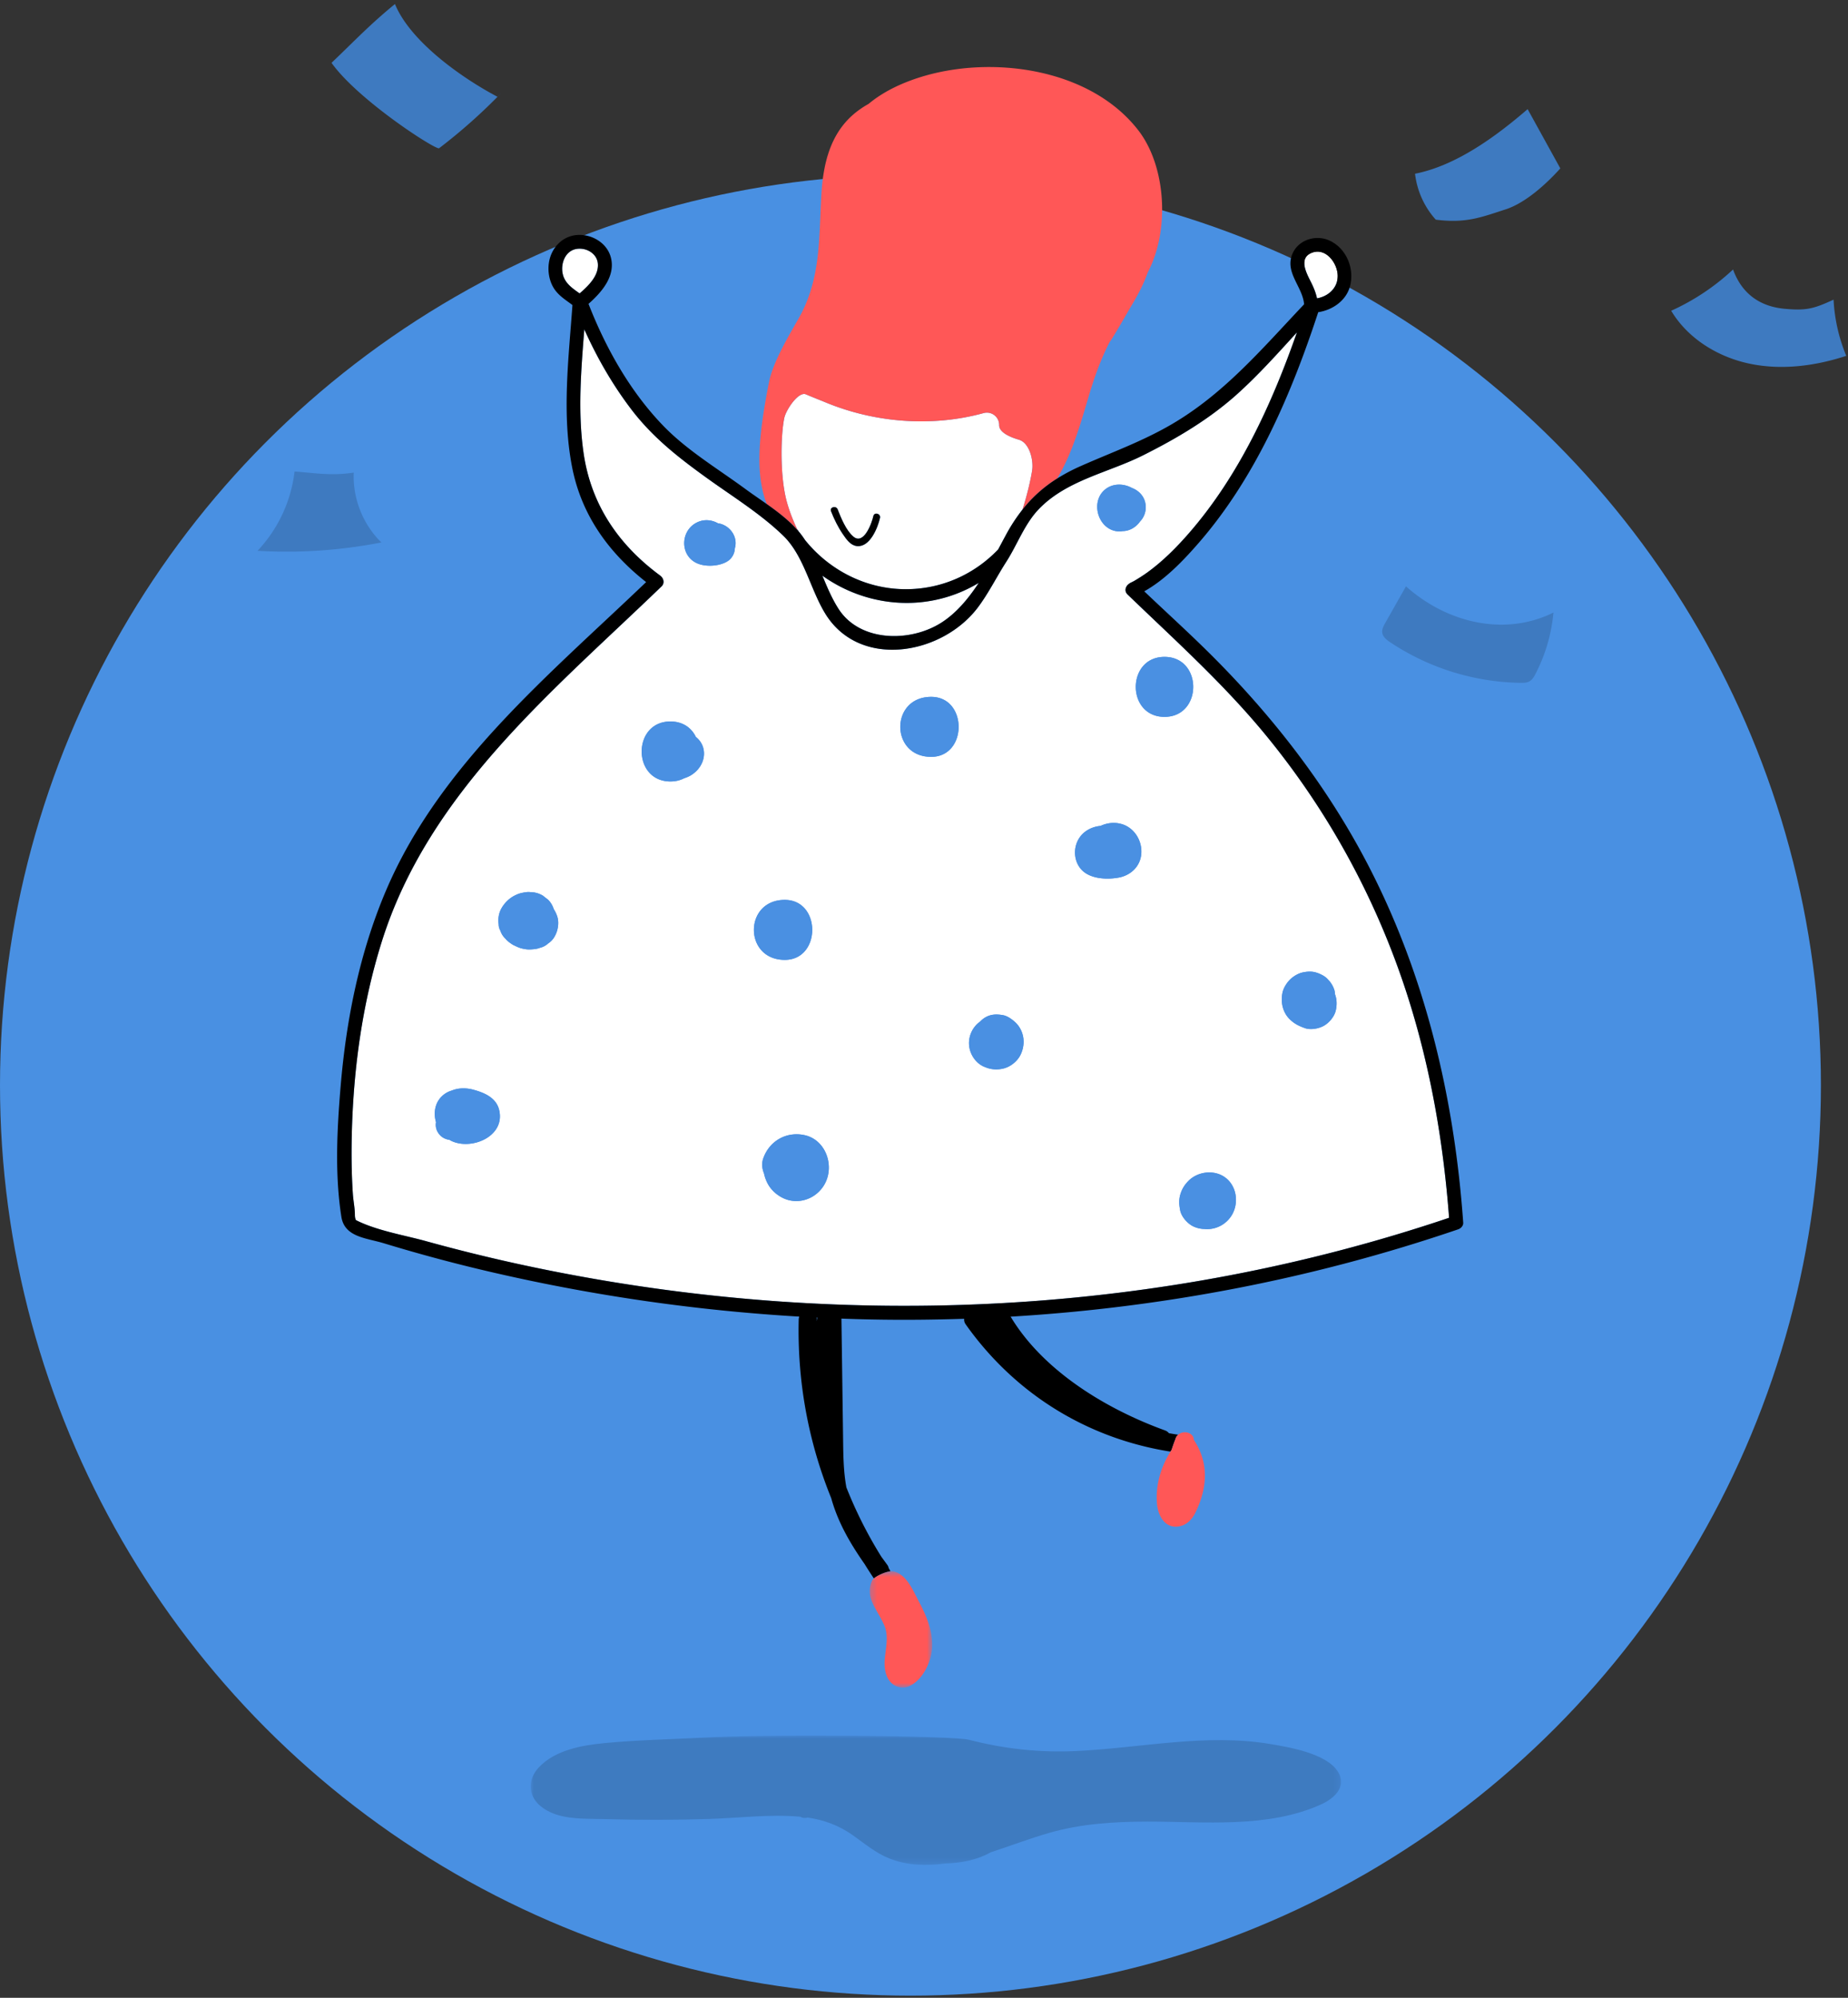 <svg xmlns="http://www.w3.org/2000/svg" xmlns:xlink="http://www.w3.org/1999/xlink" width="296" height="320" viewBox="0 0 296 320">
    <rect x="0" y="0" width="296" height="320" fill="#333333" stroke="none"/>
    <defs>
        <path id="a" d="M.302 19.216h10.015V.583H.302v18.633z"/>
        <path id="c" d="M0 20.72h129.81V0H0z"/>
    </defs>
    <g fill="none" fill-rule="evenodd">
        <circle cx="145.83" cy="173.83" r="145.83" fill="#4990E2"/>
        <path fill="#FFF" d="M150.772 99.742c2.387-1.517 4.326-3.834 5.997-6.378a22.225 22.225 0 0 1-7.447 2.835c-6.228 1.158-12.588-.405-17.601-3.992.771 1.86 1.549 3.714 2.607 5.348 3.418 5.28 11.421 5.379 16.444 2.187"/>
        <path fill="#FFF" d="M140.95 82.96c-.356 1.588-1.619 4.72-3.684 4.51-1.038-.106-1.687-1.071-2.233-1.865-.795-1.16-1.41-2.41-1.922-3.718-.26-.665.804-.951 1.06-.295.54 1.387 1.348 3.373 2.515 4.36 1.668 1.408 2.947-2.14 3.204-3.287.157-.696 1.216-.4 1.06.295m22.245-12.528c-1.176-.341-3.174-1.098-3.156-2.336a1.97 1.97 0 0 0-2.495-1.929c-8.316 2.288-17.51 1.556-25.478-1.783-.426-.178-1.743-.692-2.981-1.217-1.201-.51-3.192 2.492-3.462 3.777-.533 2.538-.704 8.418.186 12.546.482 2.237 1.499 4.484 1.864 5.25.088.136.175.272.265.405.02.024.045.046.064.07.339.407.648.837.939 1.28 3.841 4.781 9.69 7.882 16.15 7.882 5.848 0 11.045-2.456 14.786-6.366.422-.787.834-1.562 1.234-2.302.82-1.518 1.7-2.865 2.663-4.08.672-2.087 1.29-4.598 1.547-6.289.247-1.634-.417-4.41-2.126-4.908"/>
        <path fill="#FF5757" d="M127.79 84.983a22.1 22.1 0 0 1-.117-.242c-.365-.767-1.382-3.014-1.864-5.25-.89-4.129-.719-10.009-.186-12.547.27-1.286 2.26-4.287 3.462-3.777 1.238.525 2.555 1.039 2.98 1.217 7.968 3.34 17.163 4.071 25.48 1.784a1.97 1.97 0 0 1 2.494 1.928c-.018 1.239 1.98 1.995 3.156 2.336 1.71.497 2.373 3.273 2.126 4.908-.258 1.691-.875 4.202-1.547 6.29a21.856 21.856 0 0 1 5.555-4.98c2.417-4.041 3.69-8.586 5.066-13.22.896-3.021 1.928-5.916 3.358-8.678.236-.161 3.297-5.498 3.466-5.778 1.007-1.672 1.927-3.39 2.584-5.244.021-.06.046-.116.075-.172 3.554-6.838 2.83-16.978-1.509-22.628-7.751-10.093-23.788-12.192-35.258-8.474-2.907.942-5.65 2.263-7.895 4.108a1.492 1.492 0 0 1-.203.14c-.81.46-1.583.99-2.304 1.608-3.787 3.25-4.867 8.047-5.146 12.851-.41 7.033-.048 13.56-3.684 19.917-1.603 2.803-4.074 6.949-4.698 10.101-1.954 9.863-2.028 15.128-.376 19.55 1.813 1.284 3.6 2.66 4.986 4.252"/>
        <path fill="#FFF" d="M95.763 42.259c-.123-1.657-1.856-2.637-3.41-2.386-1.792.29-2.56 2.284-2.237 3.92.305 1.544 1.536 2.362 2.724 3.208 1.412-1.221 3.066-2.826 2.923-4.742M210.95 47.788c1.795-.315 3.35-1.659 3.309-3.659-.04-1.969-1.85-4.442-4.04-3.675-2.361.827-.929 3.345-.208 4.793.417.838.754 1.661.94 2.54M213.96 161.84c-.219.97-1.016 1.936-1.852 2.43-.84.495-2.163.748-3.106.41-.964-.346-1.68-.693-2.418-1.414-1.15-1.123-1.502-2.815-1.143-4.345.163-.7.634-1.442 1.128-1.955.492-.51 1.269-1.002 1.956-1.17.733-.181 1.568-.247 2.3-.013.67.214 1.45.58 1.905 1.141a4.069 4.069 0 0 1 1.037 1.794l.077.585c.304.802.303 1.71.116 2.538m-16.568 32.638a4.63 4.63 0 0 1-4.035 2.403c-.14 0-.28-.008-.416-.023-.727-.009-1.482-.214-2.057-.553-.814-.48-1.662-1.47-1.852-2.43-.176-.886-.234-1.735.041-2.609.263-.837.648-1.459 1.26-2.09 1.403-1.444 3.826-1.823 5.567-.796 2.091 1.234 2.611 4.04 1.492 6.098m-10.87-89.26c6.14 0 6.13 9.608 0 9.608-6.14 0-6.129-9.609 0-9.609m-7.336 35.352c-1.833.338-4.444.24-5.854-1.158-1.38-1.365-1.497-3.65-.434-5.228.757-1.122 2.047-1.773 3.378-1.892 1.03-.477 2.196-.63 3.357-.303 2.048.576 3.34 2.672 3.172 4.772-.16 2.021-1.688 3.454-3.619 3.81m-2.482-61.89c1.234-1.28 3.144-1.324 4.595-.522.484.18.93.46 1.29.82 1.23 1.231 1.238 3.231.057 4.51-.01.012-.023.02-.034.032-.644.915-1.666 1.544-2.788 1.55a3.165 3.165 0 0 1-1.76-.194c-2.312-.942-3.133-4.353-1.36-6.196m-13.27 90.331c-.509 1-1.57 1.85-2.658 2.127-.99.253-2.018.199-2.95-.196-1.565-.553-2.62-2.21-2.62-3.86-.001-1.353.686-2.686 1.784-3.444.25-.267.53-.496.815-.664.9-.531 1.83-.548 2.824-.373.595.104 1.12.438 1.586.801.488.38.86.77 1.178 1.33.755 1.323.722 2.938.04 4.28M149.15 121.23c-6.595 0-6.595-9.608 0-9.608 5.862 0 5.862 9.608 0 9.608m-16.522 67c-.615 2.83-3.451 4.703-6.269 4.008-1.35-.332-2.657-1.327-3.342-2.553a6.154 6.154 0 0 1-.643-1.73c-.314-.754-.396-1.593-.138-2.354.96-2.825 3.699-4.4 6.606-3.782 2.872.61 4.383 3.661 3.786 6.41m-6.928-44.087c5.863 0 5.863 9.608 0 9.608-6.595 0-6.595-9.608 0-9.608m-7.995-56.325c-.026.804-.442 1.619-1.173 2.082-1.24.784-3.283.92-4.641.422-3.148-1.153-3.001-5.623.07-6.776 1.05-.394 2.143-.23 3.043.28.146.023.294.045.432.085 1.635.472 2.775 2.205 2.269 3.907m-7.099 36.402c-.326.192-.67.328-1.018.437-.617.324-1.35.517-2.208.517-6.139 0-6.129-9.608 0-9.608 2.038 0 3.393 1.059 4.077 2.472 2.063 1.646 1.61 4.735-.85 6.182M88.86 149.96c-.254.475-.6.854-1.039 1.141-.389.36-.846.602-1.37.727-.463.188-1.024.227-1.514.251-.492.024-1.002-.064-1.475-.188-.374-.099-.757-.295-1.108-.456a2.05 2.05 0 0 1-.27-.142c-.385-.25-.816-.553-1.108-.919a3.046 3.046 0 0 1-.834-1.308 2.044 2.044 0 0 1-.274-1.026c-.12-.895.018-1.803.478-2.592.45-.772 1.121-1.463 1.9-1.898.385-.214.843-.42 1.292-.512.427-.088.92-.194 1.365-.14a3.98 3.98 0 0 1 2.034.555l.816.635c.45.417.75.95.938 1.526.246.377.44.791.575 1.215.313.976.1 2.26-.406 3.132M72.28 182.74c-.097-.048-.187-.106-.279-.16-.725-.102-1.396-.45-1.845-1.174a2.29 2.29 0 0 1-.319-1.652c-.507-1.722-.088-3.665 1.672-4.71.278-.165.576-.28.882-.371 1.032-.427 2.262-.435 3.385-.136 1.76.469 3.68 1.266 4.166 3.22 1.056 4.257-4.41 6.55-7.662 4.983m130.207-65.3c-6.67-8.066-14.378-14.983-21.883-22.217-.66-.635-.236-1.549.485-1.853-.552.232.419-.221.581-.318.71-.422 1.404-.857 2.074-1.34 2.499-1.803 4.709-4.026 6.73-6.35 7.988-9.19 13.239-20.624 17.262-32.13-3.078 3.374-6.132 6.79-9.513 9.839-4.535 4.09-9.774 7.179-15.205 9.894-5.535 2.767-12.192 3.955-16.641 8.599-2.278 2.376-3.427 5.667-5.194 8.416-1.53 2.38-2.825 5.005-4.516 7.268-5.723 7.66-18.947 10.01-24.465 1.069-2.422-3.924-3.402-9.262-6.738-12.5-3.604-3.498-8.128-6.287-12.187-9.21-4.578-3.297-8.732-6.525-12.196-11.086-2.989-3.938-5.468-8.25-7.49-12.768-.528 6.588-1.063 13.283-.121 19.797 1.2 8.303 5.616 14.738 12.267 19.64.552.406.777 1.205.223 1.74-17.395 16.786-37.308 32.952-44.827 56.955-3.028 9.667-4.457 19.83-4.762 29.946-.104 3.482-.086 6.976.15 10.452.075 1.094.325 2.244.322 3.336 0 .43.096.686.17.82 3.335 1.69 7.744 2.402 11.288 3.385a276.136 276.136 0 0 0 20.145 4.77c47.66 9.452 97.52 7.045 143.657-8.53-.894-11.921-2.916-23.738-6.522-35.142-4.908-15.523-12.747-29.968-23.094-42.481"/>
        <path fill="#000" d="M88.446 203.594a276.136 276.136 0 0 1-20.145-4.77c-3.544-.983-7.953-1.695-11.288-3.385-.074-.134-.17-.39-.17-.82.003-1.092-.247-2.242-.321-3.336-.237-3.476-.255-6.97-.15-10.452.304-10.116 1.733-20.28 4.761-29.946 7.519-24.003 27.432-40.169 44.827-56.954.554-.536.329-1.335-.223-1.742-6.651-4.9-11.067-11.336-12.267-19.639-.942-6.514-.407-13.21.12-19.797 2.023 4.518 4.502 8.83 7.491 12.768 3.464 4.56 7.619 7.79 12.196 11.086 4.06 2.923 8.583 5.712 12.187 9.21 3.336 3.238 4.317 8.576 6.738 12.5 5.518 8.941 18.742 6.59 24.465-1.069 1.691-2.263 2.986-4.889 4.516-7.268 1.767-2.75 2.916-6.04 5.194-8.416 4.449-4.644 11.106-5.832 16.641-8.599 5.431-2.715 10.67-5.805 15.205-9.894 3.382-3.05 6.435-6.465 9.514-9.84-4.024 11.507-9.275 22.942-17.264 32.131-2.02 2.324-4.23 4.547-6.729 6.35-.67.483-1.364.918-2.074 1.34-.162.097-1.133.55-.58.318-.722.304-1.145 1.218-.486 1.853 7.505 7.234 15.214 14.15 21.884 22.218 10.345 12.513 18.185 26.958 23.094 42.481 3.605 11.404 5.627 23.22 6.521 35.142-46.137 15.575-95.998 17.982-143.657 8.53m42.37 7.774a1.634 1.634 0 0 0-.023-.329l.117.006c-.091.505-.103.736-.093.323M90.116 43.794c-.323-1.637.445-3.631 2.236-3.921 1.555-.251 3.288.73 3.412 2.386.142 1.916-1.513 3.52-2.924 4.742-1.187-.846-2.42-1.664-2.724-3.207m59.206 52.405a22.229 22.229 0 0 0 7.447-2.835c-1.671 2.544-3.61 4.861-5.997 6.378-5.023 3.192-13.025 3.093-16.444-2.187-1.058-1.634-1.835-3.488-2.607-5.348 5.012 3.586 11.374 5.15 17.6 3.992m60.899-55.745c2.188-.767 3.999 1.706 4.04 3.675.04 2-1.515 3.345-3.31 3.659-.185-.88-.523-1.703-.939-2.54-.72-1.45-2.154-3.966.209-4.794m9.007 98.29c-6.505-12.593-15.194-23.825-25.182-33.792-3.507-3.5-7.18-6.82-10.767-10.234 3.372-1.887 6.303-4.971 8.75-7.788 9.13-10.51 14.803-23.775 19.117-36.924 2.247-.332 4.41-1.802 5.059-4.05.824-2.853-.522-6.159-3.237-7.414-2.144-.99-4.92-.19-5.923 2.042-1.356 3.022 1.61 5.317 1.838 8.158-6.673 7.044-12.769 14.306-21.262 19.25-4.707 2.74-9.577 4.476-14.502 6.657a29.21 29.21 0 0 0-3.79 2.001 21.87 21.87 0 0 0-5.554 4.98 27.69 27.69 0 0 0-2.663 4.078c-.4.742-.811 1.515-1.234 2.303-3.74 3.91-8.939 6.366-14.785 6.366-6.46 0-12.31-3.101-16.151-7.882-.29-.443-.6-.872-.938-1.279-.02-.024-.044-.047-.065-.07-.09-.134-.177-.27-.265-.405l.117.242c-1.384-1.592-3.171-2.968-4.986-4.252-1.17-.83-2.349-1.623-3.428-2.417-4.4-3.234-9.32-6.163-13.135-10.109-5.29-5.471-9.214-12.43-11.976-19.532 2.081-1.843 4.33-4.39 3.594-7.374-.588-2.38-3.053-3.824-5.399-3.659-2.463.174-4.246 2.163-4.555 4.57-.159 1.243.045 2.55.633 3.661.72 1.359 1.978 2.103 3.154 2.988-.613 8.585-1.72 17.47-.052 25.983 1.507 7.692 5.865 13.681 11.853 18.396-15.374 14.732-32.98 29.164-41.586 49.228-4.26 9.933-6.429 20.687-7.337 31.437-.58 6.866-.966 14.16.11 21.007.516 3.276 4.003 3.377 6.809 4.236a260.74 260.74 0 0 0 17.846 4.76 294.793 294.793 0 0 0 48.689 6.986c-.05.144-.087.299-.092.476-.24 9.905 1.544 19.59 5.204 28.596 1.054 3.792 2.938 7.113 5.352 10.566.466.753.945 1.502 1.44 2.242.015.022.033.038.05.059.561-.48 1.798-1.051 2.623-1.14a1.5 1.5 0 0 0-.183-.388c-.022-.033-.043-.068-.065-.1a1.369 1.369 0 0 0-.256-.578l-.93-1.27a68.972 68.972 0 0 1-5.597-11.102c-.497-2.674-.497-5.415-.535-8.207l-.26-18.835c1.638.059 3.277.11 4.917.141 4.917.097 9.834.048 14.745-.113-.038.283.027.593.25.907 7.874 11.114 19.474 18.273 32.788 20.371.035-.056.065-.114.1-.17.024-.036.052-.063.076-.096.233-.715.456-1.323.632-1.765.07-.269.207-.477.388-.635l.004-.003c.016-.013.033-.025.049-.04-.01 0-.019-.004-.028-.006-.49-.065-.976-.152-1.462-.234a1.47 1.47 0 0 0-.643-.452c-9.238-3.346-19.444-9.431-24.716-18.217 24.373-1.447 48.512-6.073 71.684-13.987.434-.148.843-.569.808-1.068-1.406-19.83-5.996-39.402-15.14-57.1"/>
        <g transform="translate(139.004 251.096)">
            <mask id="b" fill="#fff">
                <use xlink:href="#a"/>
            </mask>
            <path fill="#FF5757" d="M.7 2.051c-1.225 2.705.662 4.404 1.865 7.036 1.285 2.811-.638 5.586.491 8.325.657 1.594 2.34 2.238 3.753 1.5 2.095-1.092 3.392-3.933 3.499-6.173.118-2.482-.891-4.99-2.146-7.328C7.32 3.84 6.165.893 3.973.593a1.57 1.57 0 0 0-.376.002c-.825.09-2.062.66-2.624 1.14-.131.113-.23.221-.273.316" mask="url(#b)"/>
        </g>
        <path fill="#FF5757" d="M188.671 229.851a1.236 1.236 0 0 0-.388.636c-.176.442-.399 1.05-.632 1.764-.025.033-.052.06-.075.096-.036.055-.066.115-.1.17-1.562 2.51-2.43 5.443-2.148 8.425.176 1.874 1.27 3.886 3.435 3.564 1.23-.184 2.069-1.014 2.634-2.062 2.435-4.906 1.842-8.741-.185-11.832-.009-1.059-1.448-1.542-2.344-.92-.054.03-.099.075-.145.117-.015.014-.032.025-.048.04l-.004.002"/>
        <path fill="#4A90E2" d="M111.457 118.038c-.684-1.414-2.04-2.473-4.076-2.473-6.13 0-6.14 9.608 0 9.608.856 0 1.59-.193 2.208-.516.348-.109.69-.245 1.017-.437 2.46-1.447 2.914-4.536.851-6.182M179.633 131.99c-1.161-.328-2.326-.175-3.357.302-1.33.118-2.622.77-3.378 1.893-1.063 1.577-.945 3.862.434 5.227 1.41 1.398 4.02 1.496 5.854 1.158 1.931-.356 3.458-1.788 3.62-3.809.167-2.1-1.125-4.196-3.173-4.772M149.15 111.623c-6.595 0-6.595 9.609 0 9.609 5.862 0 5.862-9.609 0-9.609M115.436 83.91c-.138-.04-.286-.06-.432-.085-.9-.51-1.992-.674-3.042-.28-3.072 1.154-3.22 5.624-.071 6.777 1.358.498 3.4.362 4.64-.422.732-.463 1.148-1.278 1.174-2.082.506-1.702-.634-3.435-2.269-3.907M178.064 84.877a3.158 3.158 0 0 0 1.76.194c1.121-.006 2.144-.634 2.788-1.55.01-.012.024-.02.034-.032 1.18-1.28 1.174-3.278-.056-4.51a3.602 3.602 0 0 0-1.29-.82c-1.452-.802-3.362-.759-4.595.522-1.774 1.842-.954 5.254 1.36 6.196M75.776 174.537c-1.123-.299-2.353-.29-3.385.136a3.963 3.963 0 0 0-.883.371c-1.759 1.045-2.177 2.988-1.671 4.71-.1.538-.015 1.116.319 1.652.45.723 1.12 1.072 1.845 1.174.092.054.182.112.279.16 3.253 1.566 8.719-.726 7.662-4.983-.485-1.954-2.406-2.751-4.166-3.22M162.216 163.403c-.467-.363-.992-.697-1.588-.801-.993-.175-1.923-.158-2.822.373a3.747 3.747 0 0 0-.816.664c-1.098.758-1.785 2.09-1.784 3.445 0 1.649 1.055 3.306 2.62 3.859.932.395 1.96.449 2.95.196 1.088-.278 2.15-1.128 2.657-2.127.682-1.341.715-2.956-.04-4.28-.319-.559-.69-.949-1.177-1.329M128.842 181.82c-2.907-.618-5.645.957-6.606 3.782-.259.761-.176 1.6.138 2.353.128.614.35 1.208.643 1.731.685 1.227 1.992 2.22 3.342 2.553 2.818.695 5.654-1.177 6.269-4.009.597-2.75-.914-5.8-3.786-6.41M88.691 145.614c-.187-.575-.488-1.109-.938-1.526l-.816-.635a3.982 3.982 0 0 0-2.034-.555c-.445-.054-.937.052-1.365.14-.449.092-.907.298-1.291.512-.78.435-1.45 1.126-1.901 1.898-.46.79-.598 1.697-.478 2.592 0 .367.092.709.275 1.026.162.504.44.94.833 1.308.292.366.722.669 1.108.918.089.058.174.099.27.143.35.16.734.357 1.108.456.474.125.984.212 1.475.188.49-.024 1.051-.063 1.514-.25a3.026 3.026 0 0 0 1.37-.728 3.056 3.056 0 0 0 1.038-1.14c.506-.871.72-2.156.407-3.132a5.07 5.07 0 0 0-.575-1.215M125.7 144.143c-6.595 0-6.595 9.608 0 9.608 5.863 0 5.863-9.608 0-9.608M186.522 105.218c-6.13 0-6.14 9.608 0 9.608 6.13 0 6.14-9.608 0-9.608M213.767 158.718a4.069 4.069 0 0 0-1.037-1.794c-.455-.56-1.234-.927-1.905-1.141-.731-.234-1.567-.169-2.3.012-.687.169-1.464.66-1.956 1.17-.495.514-.965 1.256-1.128 1.956-.359 1.53-.007 3.222 1.143 4.345.738.721 1.454 1.068 2.419 1.414.942.338 2.265.086 3.105-.41.836-.493 1.634-1.46 1.852-2.43.187-.827.188-1.735-.116-2.537l-.077-.585M195.9 188.38c-1.74-1.027-4.164-.647-5.567.798-.612.63-.997 1.252-1.26 2.089-.275.874-.217 1.723-.041 2.61.19.959 1.038 1.95 1.852 2.43.575.339 1.33.543 2.057.552.137.015.275.023.416.023a4.632 4.632 0 0 0 4.035-2.402c1.12-2.06.6-4.865-1.492-6.1"/>
        <path fill="#000" d="M139.89 82.665c-.257 1.147-1.536 4.695-3.204 3.286-1.168-.986-1.974-2.972-2.515-4.359-.257-.656-1.32-.37-1.06.295.51 1.309 1.127 2.559 1.923 3.717.545.794 1.194 1.76 2.232 1.866 2.066.21 3.328-2.923 3.684-4.51.156-.694-.904-.992-1.06-.295"/>
        <g transform="translate(85 278)">
            <mask id="d" fill="#fff">
                <use xlink:href="#c"/>
            </mask>
            <path fill="#000" fill-opacity=".15" d="M129.308 5.802c-1.836-2.946-7.798-3.933-10.797-4.44-10.35-1.75-20.788.632-31.141 1.117-5.887.275-11.46-.338-17.174-1.805C67.62.012 38.954-.271 27.599.329c-5.258.278-10.558.377-15.801.882-3.612.348-7.897 1.101-10.528 3.924-1.756 1.883-1.717 4.466.279 6.139 2.76 2.315 6.955 2.006 10.264 2.104 5.604.165 11.213.16 16.817-.022 4.808-.156 9.722-.795 14.53-.358.35.205.77.268 1.199.134 2.62.376 5.037 1.268 7.235 2.825 1.92 1.36 3.653 2.85 5.853 3.725 2.88 1.145 5.967 1.227 8.988.804 2.61-.078 5.148-.585 7.251-1.79 3.125-1.013 6.203-2.201 9.358-3.107 5.134-1.475 10.417-1.8 15.724-1.808 9.098-.015 19.345 1.132 27.91-2.792 2.01-.921 4.118-2.8 2.63-5.187" mask="url(#d)"/>
        </g>
        <g fill="#3E7AC0">
            <path d="M79.678 15.499C73.941 12.477 65.72 6.649 63.261.644 59.101 4.064 57 6.35 53.102 10.066c4.24 5.968 16.761 14.037 17.235 13.676a88.864 88.864 0 0 0 9.985-8.888M226.65 27.83a13.33 13.33 0 0 0 3.32 7.354c4.903.641 7.434-.444 11.15-1.632 3.2-1.024 6.557-4.08 8.802-6.58l-5.235-9.489c-5.09 4.392-11.443 9.043-18.036 10.347M225.2 93.917c6.52 5.836 15.792 8.095 23.624 4.197a26.68 26.68 0 0 1-2.876 9.827c-.238.46-.511.934-.96 1.19-.424.242-.936.252-1.423.245a38.744 38.744 0 0 1-20.886-6.494c-.573-.383-1.184-.859-1.28-1.54-.075-.548.206-1.074.478-1.554l3.324-5.871M47.18 75.522c3.603.275 5.91.718 9.482.177-.188 4.13 1.466 8.308 4.427 11.19a78.956 78.956 0 0 1-19.841 1.336 22.277 22.277 0 0 0 5.933-12.703M277.589 43.166c1.513 4.179 4.642 5.943 8.16 6.284 3.52.34 4.73.031 7.939-1.452A27.155 27.155 0 0 0 295.72 57c-4.957 1.626-10.312 2.326-15.42 1.267-5.108-1.058-9.939-4.01-12.62-8.49a36.528 36.528 0 0 0 9.909-6.61"/>
        </g>
    </g>
</svg>
